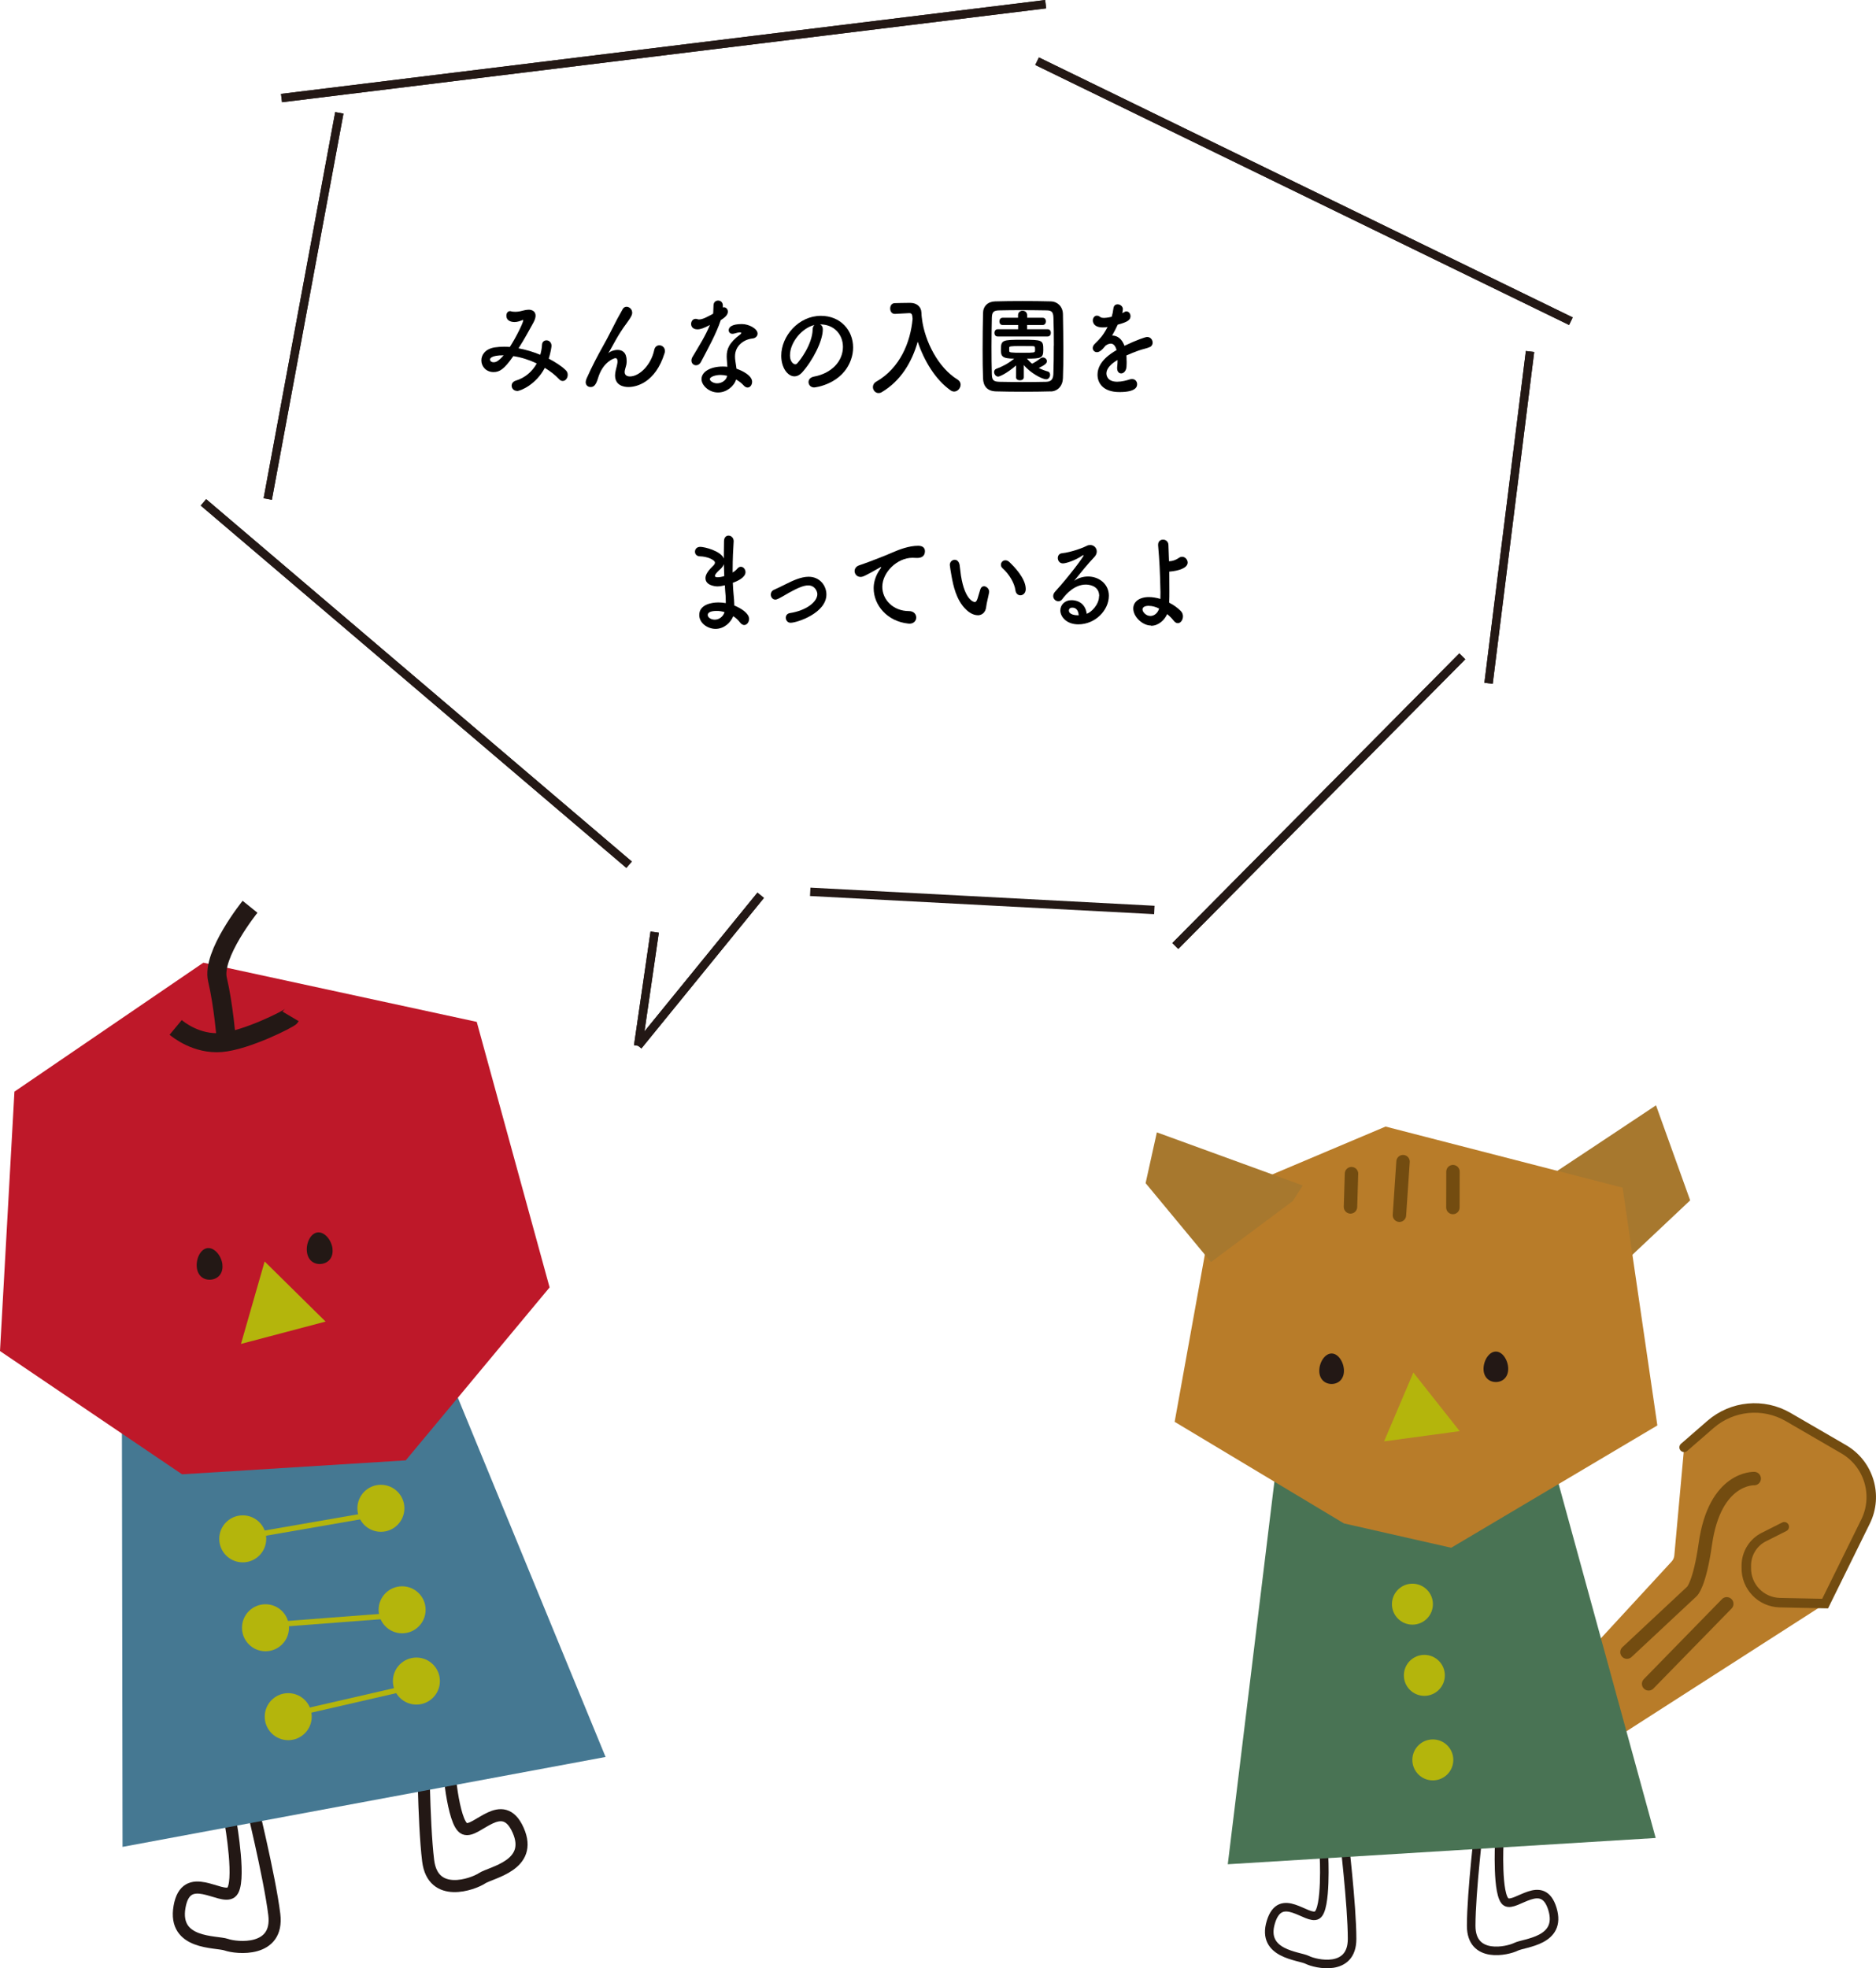<?xml version="1.0" encoding="UTF-8"?>
<svg id="_レイヤー_2" data-name="レイヤー_2" xmlns="http://www.w3.org/2000/svg" width="223.51" height="234.46" viewBox="0 0 223.51 234.46">
  <defs>
    <style>
      .cls-1 {
        fill: #be1829;
      }

      .cls-2 {
        fill: #231815;
      }

      .cls-3, .cls-4, .cls-5, .cls-6, .cls-7, .cls-8, .cls-9 {
        fill: none;
        stroke-miterlimit: 10;
      }

      .cls-3, .cls-4, .cls-5, .cls-8 {
        stroke: #231815;
      }

      .cls-4 {
        stroke-width: 1.44px;
      }

      .cls-5 {
        stroke-width: 2.27px;
      }

      .cls-10 {
        fill: #b87c29;
      }

      .cls-6 {
        stroke-width: 1.13px;
      }

      .cls-6, .cls-7 {
        stroke: #734c10;
        stroke-linecap: round;
      }

      .cls-7 {
        stroke-width: 1.6px;
      }

      .cls-11 {
        fill: #497354;
      }

      .cls-12 {
        fill: #457892;
      }

      .cls-13 {
        fill: #b4b50c;
      }

      .cls-14 {
        fill: #a7782e;
      }

      .cls-8 {
        stroke-width: 1.02px;
      }

      .cls-9 {
        stroke: #b4b50c;
        stroke-width: .64px;
      }
    </style>
  </defs>
  <g id="contents">
    <g>
      <g>
        <line class="cls-3" x1="74.95" y1="103" x2="24.24" y2="59.84"/>
        <line class="cls-3" x1="31.9" y1="59.44" x2="40.43" y2="13.44"/>
        <line class="cls-3" x1="33.54" y1="11.68" x2="124.58" y2=".5"/>
        <line class="cls-3" x1="137.53" y1="108.39" x2="96.53" y2="106.23"/>
        <line class="cls-3" x1="90.63" y1="106.64" x2="76.03" y2="124.57"/>
        <line class="cls-3" x1="174.22" y1="78.18" x2="140.03" y2="112.68"/>
        <line class="cls-3" x1="123.56" y1="7.29" x2="187.16" y2="38.26"/>
        <line class="cls-3" x1="182.29" y1="41.87" x2="177.35" y2="81.39"/>
        <line class="cls-3" x1="76.03" y1="124.57" x2="78" y2="111.03"/>
        <line class="cls-3" x1="74.95" y1="103" x2="24.24" y2="59.84"/>
        <line class="cls-3" x1="31.9" y1="59.44" x2="40.43" y2="13.44"/>
        <line class="cls-3" x1="33.54" y1="11.68" x2="124.58" y2=".5"/>
        <line class="cls-3" x1="90.63" y1="106.64" x2="76.03" y2="124.57"/>
        <line class="cls-3" x1="174.22" y1="78.18" x2="140.03" y2="112.68"/>
        <line class="cls-3" x1="123.56" y1="7.29" x2="187.16" y2="38.26"/>
        <line class="cls-3" x1="182.29" y1="41.87" x2="177.35" y2="81.39"/>
        <line class="cls-3" x1="76.03" y1="124.57" x2="78" y2="111.03"/>
      </g>
      <g>
        <path class="cls-4" d="M53.39,209.78s.53,7.45,1.96,8.04c1.42.6,4.51-4.02,6.38.18,1.87,4.2-3.23,5.02-4.3,5.73s-5.86,2.46-6.42-2.1c-.56-4.55-.6-14.18-.6-14.18l2.98,2.33Z"/>
        <path class="cls-4" d="M27.48,217.13s1.29,7.35.06,8.28-5.36-2.81-6.15,1.72c-.79,4.53,4.36,4.09,5.57,4.51,1.21.43,6.28.96,5.72-3.6-.56-4.55-2.87-13.9-2.87-13.9l-2.33,2.98Z"/>
        <polygon class="cls-12" points="14.52 166.36 52.74 162.09 72.15 209.28 14.6 219.99 14.52 166.36"/>
        <polygon class="cls-1" points="24.23 114.67 1.72 130.03 0 160.93 21.69 175.61 48.34 173.95 65.48 153.35 56.8 121.72 24.23 114.67"/>
        <polygon class="cls-13" points="31.53 150.26 28.71 160.08 38.79 157.42 31.53 150.26"/>
        <path class="cls-5" d="M20.93,122.38c.29.24,2.49,2.04,5.42,1.8,2.97-.24,8.12-2.84,8.28-3.11"/>
        <path class="cls-5" d="M29.79,108.01s-4.59,5.69-3.88,8.67c.71,2.98,1.06,7.21,1.06,7.21"/>
        <g>
          <circle class="cls-13" cx="28.92" cy="183.3" r="2.8"/>
          <circle class="cls-13" cx="45.38" cy="179.66" r="2.8"/>
          <line class="cls-9" x1="29.69" y1="182.95" x2="45.07" y2="180.28"/>
        </g>
        <g>
          <circle class="cls-13" cx="31.63" cy="193.89" r="2.8"/>
          <circle class="cls-13" cx="47.91" cy="191.75" r="2.8"/>
          <line class="cls-9" x1="32.4" y1="193.54" x2="47.6" y2="192.38"/>
        </g>
        <g>
          <circle class="cls-13" cx="34.34" cy="204.48" r="2.8"/>
          <circle class="cls-13" cx="49.61" cy="200.24" r="2.8"/>
          <line class="cls-9" x1="35.11" y1="204.13" x2="49.3" y2="200.87"/>
        </g>
        <path class="cls-2" d="M26.49,150.61c.13,1.04-.48,1.71-1.32,1.81s-1.6-.4-1.72-1.43.42-2.21,1.26-2.32c.84-.1,1.66.9,1.79,1.94Z"/>
        <path class="cls-2" d="M39.61,148.74c.13,1.04-.48,1.71-1.32,1.81s-1.6-.4-1.72-1.43c-.13-1.04.42-2.21,1.26-2.32.84-.1,1.66.9,1.79,1.94Z"/>
      </g>
      <g>
        <path d="M61.59,46.56c-.39,0-.63-.31-.63-.62,0-.25.15-.49.49-.6,1.12-.34,1.97-1.09,2.5-2.05-.9-.43-1.86-.73-2.79-.87-1.12,1.61-1.67,1.9-2.36,1.9-.87,0-1.45-.65-1.45-1.39,0-.64.43-1.36,1.59-1.55.35-.05.71-.08,1.09-.08.23,0,.47,0,.71.03.82-1.26,1.6-2.92,1.6-3.17,0-.04-.01-.05-.04-.05s-.06.01-.09.03c-.25.1-.56.22-.91.22-.49,0-.97-.21-.97-.75,0-.29.15-.55.44-.55.05,0,.09.01.15.03.09.03.29.05.49.05.19,0,.4-.03.55-.06.33-.08.73-.19,1.05-.19.35,0,.8.18.8.71,0,.22-.08.49-.25.81-.4.73-1.06,1.95-1.78,3.08.88.16,1.76.43,2.59.77.11-.39.19-.78.21-1.2.02-.35.27-.52.53-.52.29,0,.6.23.6.66,0,.09-.09.74-.33,1.52.8.42,1.5.87,2.01,1.36.18.16.25.36.25.57,0,.38-.26.73-.59.73-.14,0-.29-.05-.43-.21-.48-.51-1.07-.96-1.71-1.35-1.02,1.95-2.86,2.76-3.34,2.76ZM58.38,42.83c0,.14.14.32.42.32.2,0,.5-.01,1.21-.83-1.57,0-1.63.42-1.63.51Z"/>
        <path d="M74.87,46.1c-.58,0-1.59-.2-1.59-1.38,0-.2.03-.42.09-.65.19-.73.2-.88.2-1.01,0-.3-.09-.4-.26-.4-.14,0-1.47.43-2.05,2.35-.29,1-.6,1.09-.91,1.09-.28,0-.57-.2-.57-.58,0-.12.04-.27.11-.44.64-1.44,1.3-2.69,1.95-3.85.66-1.16,1.18-2.26,1.71-3.26.19-.36.48-.83.6-1.08.12-.25.3-.35.5-.35.33,0,.67.3.67.7,0,.26-.12.52-.63,1.22-.53.7-.95,1.38-1.3,1.99-.35.61-.63,1.16-.89,1.57-.02.04-.04.05-.04.06h.01s.02-.03.06-.05c.15-.16.61-.35,1.05-.35.55,0,1.08.29,1.08,1.31v.13c-.01.4-.15.65-.22,1.01-.01.06-.02.13-.02.18,0,.36.26.53.63.53,1.14,0,2.52-1.38,2.89-3.13.08-.42.35-.58.62-.58.33,0,.66.26.66.68,0,.08-.01.16-.04.25-1.1,3.55-3.38,4.04-4.31,4.04Z"/>
        <path d="M85.87,38.14c-.53,1.6-1.52,3.38-2.36,4.98-.14.27-.36.39-.58.39-.29,0-.55-.22-.55-.56,0-.13.03-.29.13-.44.84-1.42,1.5-2.43,2.07-3.8-.68.36-1.11.52-1.47.52-.77,0-.77-.58-.77-.64,0-.31.2-.61.54-.61.07,0,.15.01.23.04.06.03.13.03.2.03.42,0,1.03-.34,1.65-.68.04-.31.02-.61.05-1,.01-.39.28-.57.55-.57s.54.18.56.56v.27s.08-.03.13-.03c.25,0,.47.23.47.53,0,.44-.5.78-.83.99h0ZM85.53,46.75c-1.06,0-1.95-.85-1.95-1.59,0-.86,1.03-1.5,2.54-1.5.18,0,.36.01.54.03-.08-1.04-.08-1.09-.08-1.23,0-.85.25-1.61,1.62-2.63.07-.05.11-.12.11-.16,0-.08-.11-.08-.15-.08-.15,0-.4.06-.75.16-.06.01-.11.01-.15.01-.28,0-.44-.19-.44-.43,0-.34.34-.73,1.56-.73.85,0,1.88.55,1.88,1.14,0,.3-.26.55-.6.58-.94.09-2.09.78-2.09,2.15,0,.19.02.4.06.64.03.26.08.53.12.81.73.25,1.86.82,1.86,1.56,0,.36-.23.68-.54.68-.15,0-.32-.08-.48-.26-.22-.25-.54-.49-.89-.7-.22.78-1.12,1.55-2.14,1.55ZM85.85,44.66c-.69,0-1.28.26-1.28.49s.41.51.87.51c.57,0,1.12-.39,1.19-.9-.26-.06-.53-.1-.78-.1Z"/>
        <path d="M100.43,41.32c0-1.44-1.02-2.68-2.71-2.68h-.02c.19.09.33.29.33.55v.06c0,1.37-1.21,3.73-2.49,5.14-.29.31-.6.44-.88.44-.83,0-1.58-1.04-1.58-2.46,0-2.35,2.08-4.75,4.72-4.75,2.36,0,3.84,1.74,3.84,3.77,0,.48-.08.98-.26,1.47-1.03,2.89-4.21,3.29-4.38,3.29-.41,0-.67-.31-.67-.64,0-.29.2-.56.64-.65,2.13-.39,3.46-1.85,3.46-3.55ZM97.05,38.71c-1.46.32-2.93,2.05-2.93,3.6,0,.98.59,1.09.62,1.09.07,0,.15-.03.22-.1.35-.35,1.81-2.27,1.86-4.03,0-.26.09-.46.22-.56Z"/>
        <path d="M109.85,38.03c.34,2.6,1.91,5.77,4.25,7.19.25.16.35.38.35.6,0,.4-.34.82-.77.82-.13,0-.28-.04-.42-.14-1.81-1.27-3.17-3.54-3.92-5.8-.69,2.42-2.01,4.67-4.3,6.02-.13.08-.26.1-.37.1-.39,0-.67-.35-.67-.72,0-.23.12-.48.4-.64,2.84-1.62,4.08-4.71,4.33-7.48-.04-.49-.07-.68-.39-.68h-.04l-1.66.09h-.04c-.35,0-.54-.31-.54-.64s.18-.64.55-.64c.47-.01,1-.03,1.52-.03h.37c.7.01,1.25.44,1.28,1.14.01.23.02.48.06.73h.01v.05Z"/>
        <path d="M125.19,46.62c-1.03.03-2.14.04-3.25.04s-2.22-.01-3.28-.04c-1.02-.03-1.51-.6-1.54-1.56-.04-.98-.05-2.18-.05-3.42,0-1.51.02-3.07.05-4.34.01-.83.57-1.38,1.45-1.4,1.02-.03,2.13-.04,3.27-.04s2.28.01,3.38.04c.71.01,1.4.57,1.42,1.51.02,1.33.05,2.83.05,4.28,0,1.2-.01,2.35-.05,3.34-.02.91-.6,1.57-1.44,1.6ZM125.56,41.19c0-1.17-.01-2.33-.05-3.34-.02-.74-.26-.87-.83-.88-.88-.01-1.88-.03-2.87-.03s-1.95.01-2.77.03c-.67.01-.85.22-.87.88-.02,1.05-.04,2.26-.04,3.44s.01,2.34.04,3.31c.02.74.26.87.98.88.81.01,1.7.03,2.63.03s1.9-.01,2.84-.03c.66-.01.85-.35.88-.92.04-1.04.05-2.21.05-3.38ZM121.06,43.53c-1.18,1.01-1.99,1.33-2.14,1.33-.28,0-.48-.29-.48-.55,0-.16.08-.31.26-.38.73-.27,1.39-.6,2.13-1.21-1.44,0-1.58-.29-1.58-1.05,0-1.17.16-1.2,2.55-1.2s2.5.03,2.5,1.2c0,.98-.25,1.05-1.95,1.05.19.22.39.43.61.6.35-.16.63-.35,1.01-.64.09-.06.19-.1.28-.1.25,0,.48.21.48.44,0,.29-.34.51-.97.81.37.19.75.33,1.08.42.19.05.27.22.27.4,0,.25-.18.53-.47.53-.44,0-1.88-.73-2.66-1.7v1.44c.01.25-.22.38-.46.38s-.47-.12-.47-.36h0s.01-1.4.01-1.4ZM118.85,40.08c-.25,0-.37-.21-.37-.43,0-.21.13-.43.37-.43h2.45v-.51h-1.86c-.25,0-.37-.21-.37-.43,0-.21.13-.43.37-.43h1.85v-.29c0-.36.27-.55.54-.55s.55.18.55.55v.29h1.86c.25,0,.37.21.37.43,0,.21-.13.43-.37.43h-1.87v.51h2.46c.25,0,.37.21.37.43,0,.21-.13.43-.37.43h-5.97ZM120.24,41.81c0,.18.16.21,1.65.21,1.35,0,1.39-.03,1.42-.21.01-.04.01-.12.01-.2,0-.36-.06-.38-.34-.38-.36-.01-.9-.01-1.42-.01-1.19,0-1.31.04-1.32.18v.4Z"/>
        <path d="M134.23,42.98c0,.22,0,.46-.02.71-.04.52-.35.79-.63.79-.26,0-.48-.21-.48-.61v-.12c.04-.31.05-.61.05-.87-.25.14-1.33.78-1.33,1.6,0,.22.09.99,1.29.99.54,0,1.14-.16,1.47-.27.11-.04.21-.05.29-.05.39,0,.61.3.61.61,0,.27-.09.94-2.1.94s-2.62-1.12-2.62-2.07c0-1.59,1.66-2.57,2.27-2.93-.14-.51-.37-.77-.69-.77-.19,0-.39.08-.61.23-.49.61-.78.79-1.04.79-.28,0-.5-.21-.5-.49,0-.16.07-.35.27-.53.63-.62.95-.95,1.5-1.98-.21.04-.4.05-.57.05-1.18,0-1.19-.73-1.19-.83,0-.3.2-.57.48-.57.13,0,.27.05.42.17.11.08.26.1.43.1.09,0,.4-.01.92-.14.1-.34.15-.58.21-1.03.05-.32.26-.45.49-.45.3,0,.63.23.63.57,0,.16-.05.36-.07.48.35-.19.4-.21.48-.21.28,0,.5.26.5.57,0,.43-.3.69-1.52,1.01-.18.4-.41.84-.67,1.3.64,0,1.17.4,1.47,1.22,1.47-.7,2.5-1.05,2.7-1.05.42,0,.66.35.66.68,0,.21-.11.42-.32.51-.36.17-.75.22-1.36.43-.49.17-.99.38-1.45.58.02.19.02.4.02.62Z"/>
        <path d="M85.26,74.91c-.98,0-1.95-.71-1.95-1.65,0-1.22,1.4-1.5,2.28-1.5.29,0,.58.03.88.08v-.22c0-.19-.01-.4-.02-.64-.04-.4-.07-.82-.09-1.26-.33.08-.62.13-.89.13-.22,0-1.42-.1-1.42-.98,0-.25.09-.68.87-1.43.15-.14.26-.27.26-.42,0-.35-.99-.74-1.76-.75-.42,0-.62-.27-.62-.55,0-.3.21-.58.63-.58.51,0,2.45.48,2.81,1.39v-.61c0-.53.01-1.04.02-1.47.01-.46.27-.65.54-.65.3,0,.61.25.61.65v.05c-.06.87-.12,2.11-.12,3.34v.35c.23-.13.4-.27.56-.46.14-.16.28-.22.42-.22.29,0,.55.3.55.64,0,.64-.97,1.08-1.51,1.27.02.49.05.96.09,1.37.04.36.08.86.09,1.34.85.34,1.76.95,1.76,1.59,0,.39-.27.73-.58.73-.16,0-.34-.09-.5-.3-.22-.29-.49-.55-.81-.75-.32.79-1.12,1.51-2.1,1.51ZM85.4,72.77c-.82,0-1.08.23-1.08.48,0,.34.44.56.84.56.53,0,1.02-.38,1.16-.9-.3-.09-.62-.14-.92-.14ZM86.24,67.2c-.07.2-.2.38-.37.55-.68.6-.69.79-.69.83,0,.17.19.18.33.18.21,0,.5-.05.78-.14-.02-.47-.04-.95-.05-1.42Z"/>
        <path d="M92.37,71.42c-.33,0-.54-.3-.54-.6,0-.22.11-.44.37-.56.4-.17.91-.43,1.44-.69.78-.39,1.78-.87,2.7-.87,1.35,0,2.12,1.08,2.12,2.11,0,2.21-3.48,3.37-4.27,3.37-.36,0-.57-.3-.57-.6,0-.25.15-.49.48-.55,1.95-.3,3.28-1.33,3.28-2.26,0-.31-.27-1.04-1.1-1.04-.57,0-1.32.35-2.27.87-1.24.73-1.44.82-1.64.82Z"/>
        <path d="M108.35,74.28h-.12c-2.54-.26-4.14-2.21-4.14-4.21,0-.51.11-1.39.84-2.38.04-.05.06-.09.06-.12,0-.01-.01-.03-.02-.03-.02,0-.07.03-.12.05-1.84,1.05-2.06,1.13-2.32,1.13-.43,0-.71-.34-.71-.7,0-.26.16-.55.54-.68.25-.09.91-.31,1.26-.45.55-.22,1.52-.56,2.68-1.07.87-.38,2.01-.81,3.1-.81.58,0,.8.3.8.64,0,.66-.49.81-.94.81-.08,0-.18,0-.27-.01-.09-.01-.19-.01-.28-.01-1.81,0-3.59,1.72-3.59,3.46,0,1.56,1.33,2.89,3.17,2.89.59,0,.87.38.87.77,0,.36-.27.73-.81.73Z"/>
        <path d="M116.48,73.28c-.41,0-.91-.21-1.39-.68-1.18-1.13-1.52-2.9-1.71-3.91-.09-.49-.22-1.29-.22-1.39,0-.38.29-.62.59-.62.25,0,.5.18.58.61.07.42.09.86.16,1.27.48,3.03,1.58,3.15,1.65,3.15.12,0,.22-.1.33-.42s.19-.69.33-1.1c.09-.26.26-.36.43-.36.3,0,.62.3.62.65,0,.04-.01.06-.01.1-.07.43-.3,1.27-.34,1.68-.06.65-.47,1.03-1.02,1.03ZM120.98,70.32c-.11-.87-.75-1.94-1.53-2.63-.14-.12-.2-.27-.2-.42,0-.27.22-.53.53-.53.15,0,.33.06.49.22.49.47,1.94,1.9,1.94,3.21,0,.48-.33.74-.64.74-.27,0-.54-.19-.59-.6Z"/>
        <path d="M130.96,70.99c0-1.36-1.49-1.36-1.59-1.36-1.31,0-2.32,1.07-2.8,1.73-.13.18-.3.26-.47.26-.32,0-.62-.27-.62-.62,0-.17.07-.35.23-.53,1.69-1.85,3.39-4.16,3.39-4.3,0-.03-.01-.04-.04-.04s-.05.01-.08.03c-.88.61-1.99.95-2.34.95-.4,0-.61-.33-.61-.64,0-.27.15-.53.49-.57,1.16-.12,2.63-.7,2.96-.88.14-.08.29-.1.42-.1.43,0,.77.35.77.77,0,.21-.08.43-.27.64-.8.84-1.7,1.95-2.43,2.86.5-.36,1.1-.52,1.67-.52,1.24,0,2.47.85,2.47,2.29,0,1.74-1.62,3.41-3.64,3.41-1.4,0-2.14-.9-2.14-1.66,0-.7.58-1.22,1.31-1.22,1.02,0,1.72.62,1.83,1.62.5-.14,1.47-1.07,1.47-2.08ZM127.76,72.38c-.4,0-.41.29-.41.34,0,.51.8.57,1.09.57h.08c-.04-.56-.29-.91-.76-.91Z"/>
        <path d="M137.13,74.51c-1.01,0-2.11-1.04-2.11-2.03,0-.79.71-1.36,1.86-1.36.43,0,.9.08,1.37.22.01-.29.01-.57.01-.81-.06-2.59-.12-3.72-.28-5.56v-.08c0-.42.28-.61.59-.61s.63.21.64.64c.02.66.05,1.29.07,1.94.12-.01.22-.03.32-.04.34-.06.66-.23.84-.36.13-.09.27-.14.4-.14.36,0,.66.34.66.69,0,.65-1.06.99-2.19,1.08.01.68.01,1.43.01,2.33,0,.35,0,.87-.02,1.37.52.26.99.6,1.37.98.2.19.27.43.27.65,0,.42-.27.81-.61.81-.16,0-.34-.09-.5-.3-.22-.29-.49-.55-.77-.78-.33.73-1.05,1.39-1.92,1.39ZM136.9,72.16c-.68,0-.78.27-.78.44,0,.29.41.77.95.77.44,0,.87-.34,1.03-.88-.41-.21-.82-.32-1.19-.32Z"/>
      </g>
      <g>
        <path class="cls-10" d="M178.02,215.27l9.07-16.17,12.08-13.11c.18-.19.28-.44.31-.7l1.17-12.89,3.58-3.11c2.32-2.02,5.67-2.34,8.33-.79l7.35,4.27c2.86,1.66,3.95,5.25,2.49,8.22l-4.94,10.03-32.8,21.05"/>
        <path class="cls-6" d="M200.65,172.4l3.14-2.73c2.58-2.24,6.3-2.6,9.26-.88l6.6,3.83c3.01,1.74,4.15,5.52,2.61,8.63l-4.81,9.76-5.39-.11c-2.25-.05-4.04-1.9-4-4.15v-.35c.03-1.4.83-2.68,2.08-3.31l2.44-1.23"/>
        <path class="cls-14" d="M182.2,141.66c.87-.53,15.1-10,15.1-10l4.07,11.32-7.55,7.11-11.62-8.42Z"/>
        <g>
          <path class="cls-8" d="M178.63,219.39s-.33,6.51.83,7.17,4.34-3,5.5.83c1.17,3.84-3.34,4-4.34,4.5-1,.5-5.34,1.5-5.34-2.5,0-4,1-12.34,1-12.34l2.34,2.34Z"/>
          <path class="cls-8" d="M157.74,220.95s.33,6.51-.83,7.17c-1.17.67-4.34-3-5.5.83s3.34,4,4.34,4.5,5.34,1.5,5.34-2.5-1-12.34-1-12.34l-2.34,2.34Z"/>
          <polygon class="cls-11" points="151.94 175.61 185.49 176 197.26 218.93 146.28 222.06 151.94 175.61"/>
          <polygon class="cls-10" points="165.08 134.19 144.75 142.78 139.95 169.36 160.12 181.46 172.9 184.36 197.46 169.79 193.32 141.47 165.08 134.19"/>
          <polygon class="cls-13" points="168.39 163.49 164.9 171.69 173.91 170.47 168.39 163.49"/>
          <circle class="cls-13" cx="168.28" cy="191.08" r="2.44"/>
          <circle class="cls-13" cx="169.7" cy="199.56" r="2.44"/>
          <circle class="cls-13" cx="170.71" cy="209.63" r="2.44"/>
          <path class="cls-2" d="M160.12,163.28c0,1-.66,1.57-1.47,1.57s-1.47-.57-1.47-1.57.66-2.06,1.47-2.06,1.47,1.06,1.47,2.06Z"/>
          <path class="cls-2" d="M179.69,163.05c0,1-.66,1.57-1.47,1.57s-1.47-.57-1.47-1.57.66-2.06,1.47-2.06,1.47,1.06,1.47,2.06Z"/>
        </g>
        <line class="cls-7" x1="161.02" y1="139.8" x2="160.9" y2="143.76"/>
        <line class="cls-7" x1="173.11" y1="139.56" x2="173.1" y2="143.83"/>
        <line class="cls-7" x1="167.16" y1="138.37" x2="166.73" y2="144.75"/>
        <polygon class="cls-14" points="154.04 143.05 144.28 150.33 136.49 140.93 137.83 134.88 155.21 141.21 154.04 143.05"/>
        <path class="cls-7" d="M193.84,196.79l7.74-7.23s.9-.75,1.6-5.67c1.13-7.99,5.82-7.77,5.82-7.77"/>
        <line class="cls-7" x1="196.42" y1="200.57" x2="205.73" y2="191.04"/>
      </g>
    </g>
  </g>
</svg>